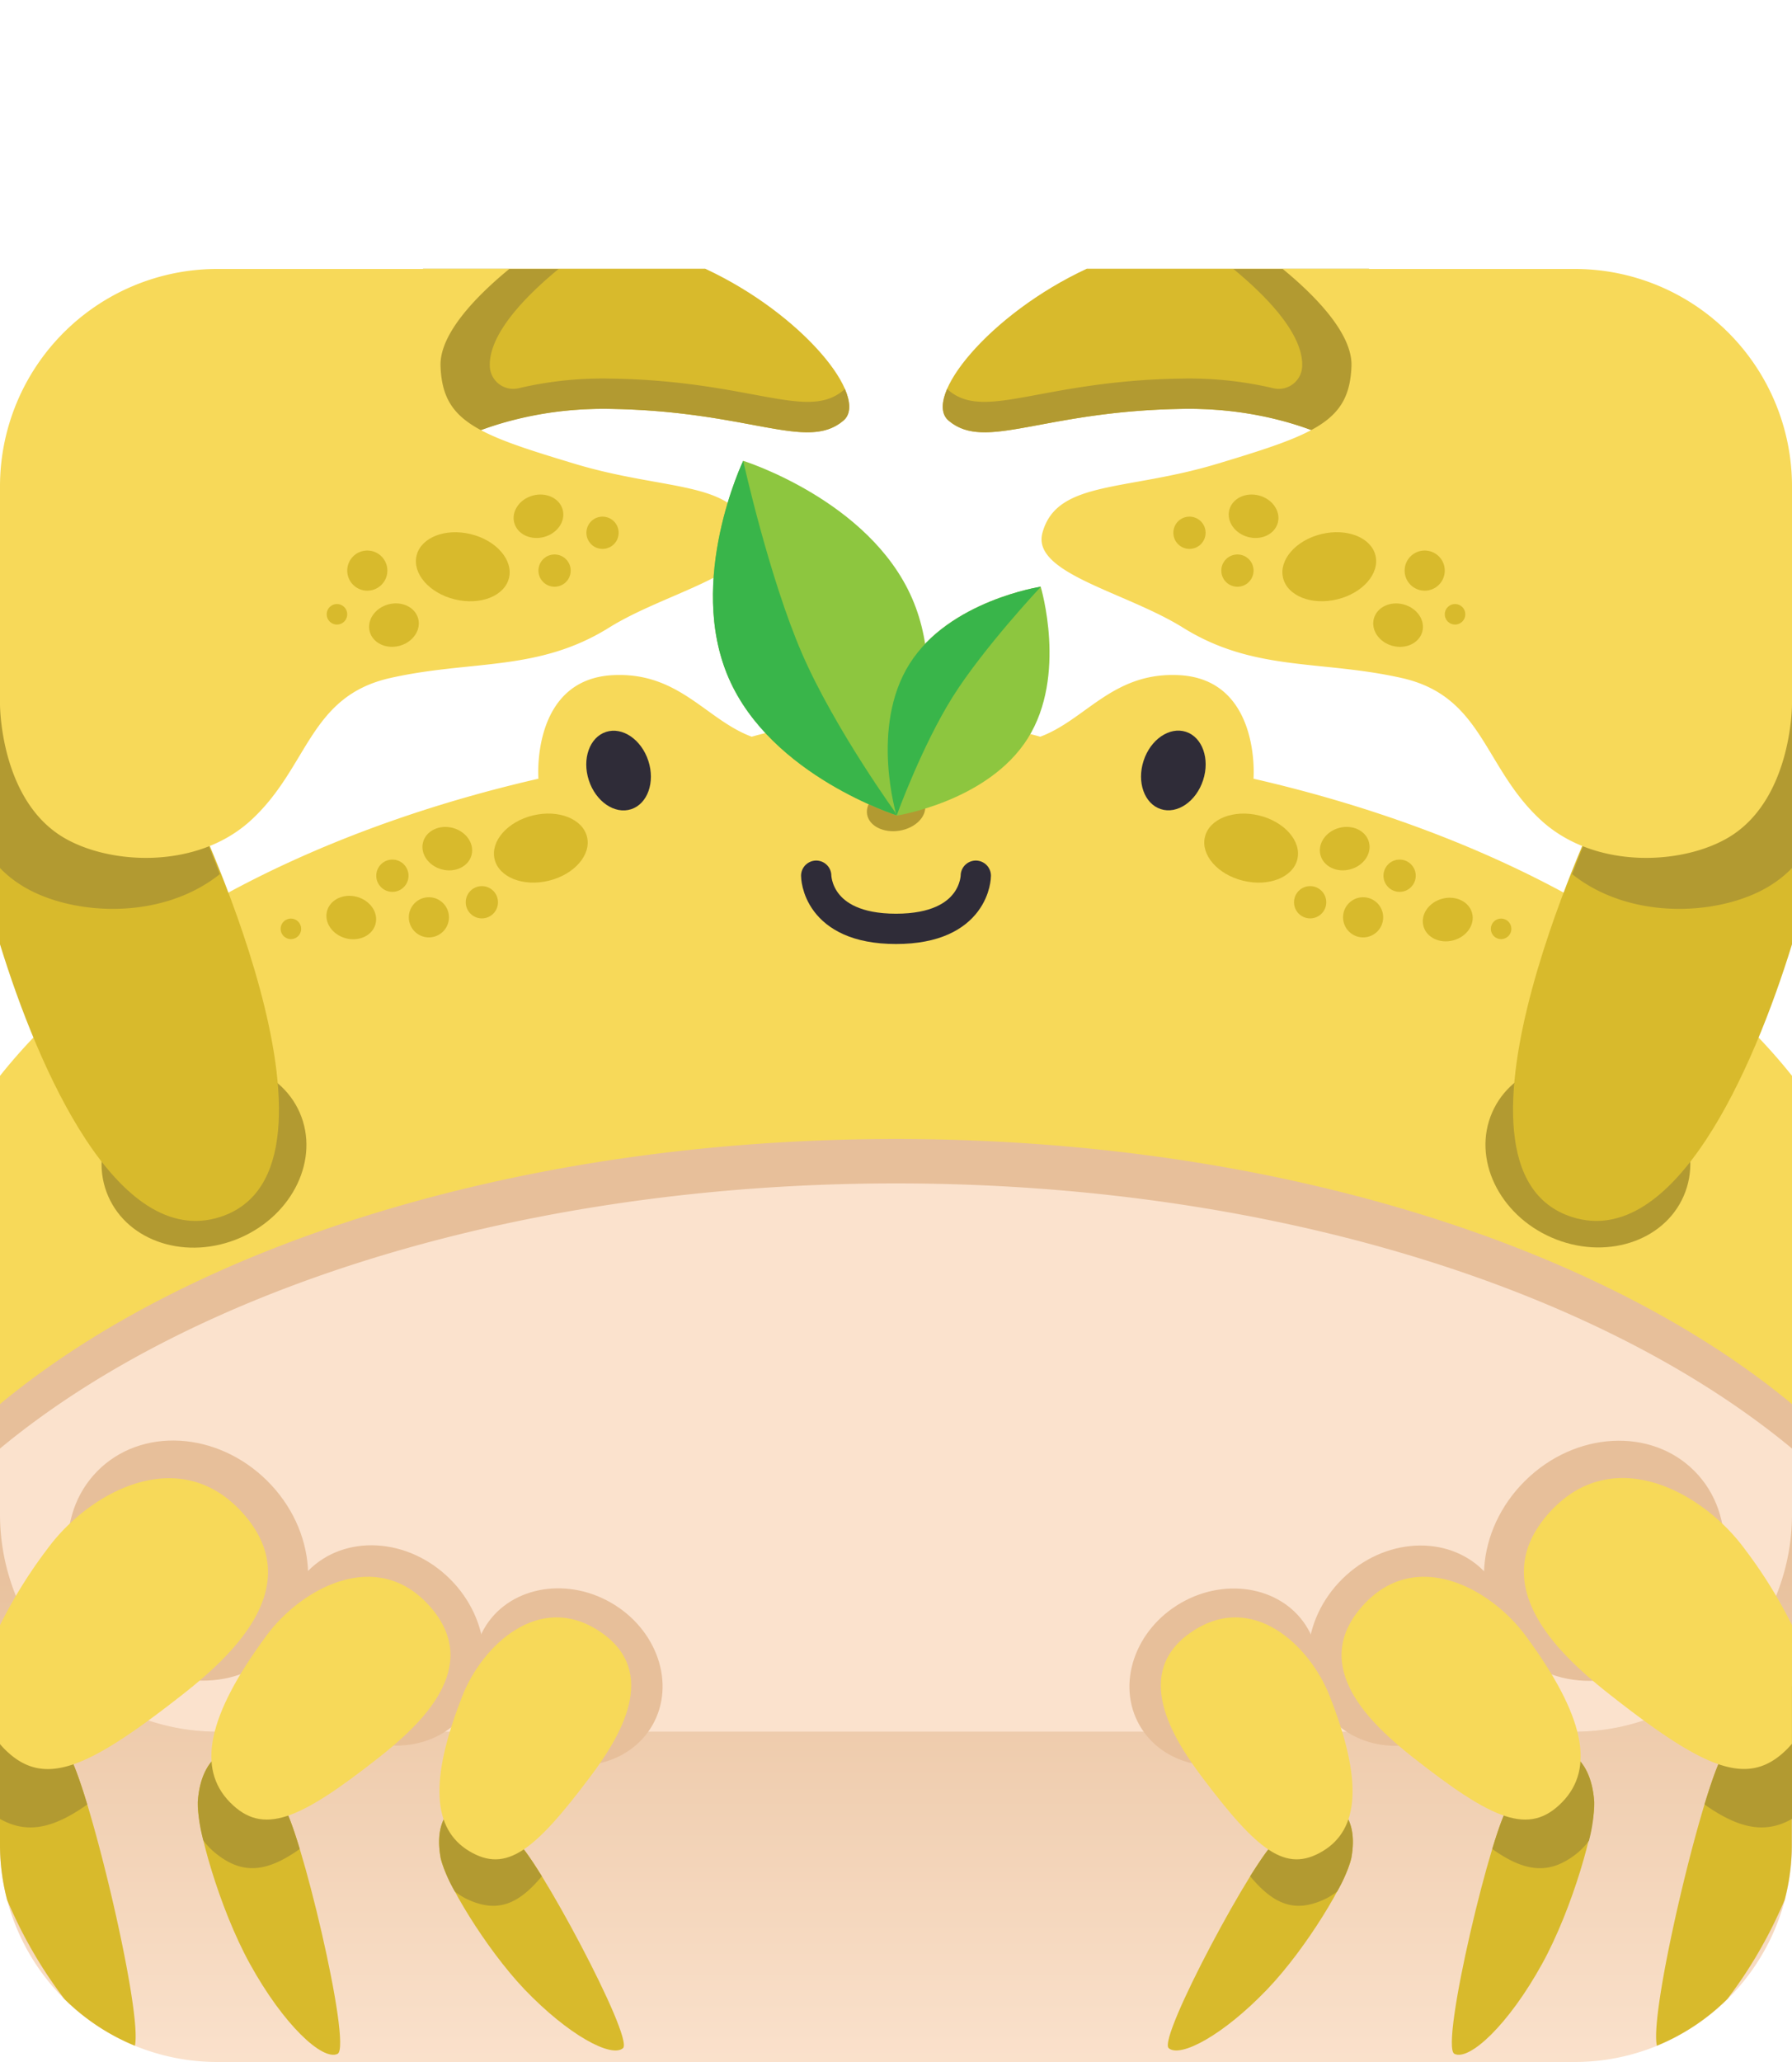 <svg id="Layer_1" data-name="Layer 1" xmlns="http://www.w3.org/2000/svg" xmlns:xlink="http://www.w3.org/1999/xlink" viewBox="0 0 300 345"><defs><style>.cls-1{fill:url(#linear-gradient);}.cls-2{fill:#f7d959;}.cls-3{fill:#d8ba2c;}.cls-4{fill:#e7bf9a;}.cls-5{fill:#fbe2cd;}.cls-6{fill:#b29a31;}.cls-7{fill:none;stroke:#2f2c38;stroke-linecap:round;stroke-miterlimit:10;stroke-width:5.07px;}.cls-8{fill:#2f2c38;}.cls-9{fill:#8dc63f;}.cls-10{fill:#39b54a;}</style><linearGradient id="linear-gradient" x1="150" y1="347.35" x2="150" y2="140.5" gradientUnits="userSpaceOnUse"><stop offset="0" stop-color="#fbe2cd"/><stop offset="0.44" stop-color="#e7bf9a"/></linearGradient></defs><g id="underwater_2" data-name="underwater 2"><path class="cls-1" d="M263.62,345H36.38A36.38,36.38,0,0,1,0,308.62V226.39H300v82.23A36.38,36.38,0,0,1,263.62,345Z"/><path class="cls-2" d="M209.86,130.29v-.16s1.18-16.49-12.5-17.17c-11.06-.55-15.57,7.46-23.21,10.3A85.08,85.08,0,0,0,150,120.11a85.08,85.08,0,0,0-24.16,3.15c-7.64-2.84-12.15-10.85-23.21-10.3-13.68.68-12.5,17.17-12.5,17.17v.16C50.4,139.4,18.07,157.3,0,180v56.54H300V180C281.93,157.3,249.6,139.4,209.86,130.29Z"/><ellipse class="cls-3" cx="209.46" cy="141.9" rx="5.62" ry="7.96" transform="translate(22.16 311.99) rotate(-76.36)"/><ellipse class="cls-3" cx="225.12" cy="141.99" rx="4.2" ry="3.59" transform="translate(-29.08 63.1) rotate(-15)"/><ellipse class="cls-3" cx="241.2" cy="153.52" rx="4.2" ry="3.59" transform="matrix(0.97, -0.26, 0.26, 0.97, -31.51, 67.65)"/><circle class="cls-3" cx="219.33" cy="150.96" r="2.7"/><circle class="cls-3" cx="251.3" cy="155.41" r="1.72"/><circle class="cls-3" cx="228.2" cy="153.48" r="3.36"/><circle class="cls-3" cx="234.31" cy="146.52" r="2.7"/><ellipse class="cls-3" cx="90.54" cy="141.9" rx="7.96" ry="5.62" transform="translate(-30.91 25.35) rotate(-13.64)"/><ellipse class="cls-3" cx="74.88" cy="141.99" rx="3.59" ry="4.2" transform="translate(-81.65 177.57) rotate(-75)"/><ellipse class="cls-3" cx="58.8" cy="153.52" rx="3.59" ry="4.2" transform="translate(-104.7 170.58) rotate(-75)"/><circle class="cls-3" cx="80.67" cy="150.96" r="2.7"/><circle class="cls-3" cx="48.7" cy="155.41" r="1.72"/><circle class="cls-3" cx="71.8" cy="153.48" r="3.36"/><circle class="cls-3" cx="65.69" cy="146.52" r="2.7"/><path class="cls-4" d="M150,190.57c-62.61,0-117.75,17.62-150,44.35v18.44a36.38,36.38,0,0,0,36.38,36.38H263.62A36.38,36.38,0,0,0,300,253.36V234.92C267.75,208.19,212.62,190.57,150,190.57Z"/><path class="cls-5" d="M0,242.36v11a36.38,36.38,0,0,0,36.38,36.38H263.62A36.38,36.38,0,0,0,300,253.36v-11C267.75,215.63,212.62,198,150,198S32.25,215.63,0,242.36Z"/><ellipse class="cls-4" cx="31.45" cy="261.12" rx="18.82" ry="21.31" transform="translate(-176.43 100.01) rotate(-45.36)"/><path class="cls-3" d="M1.13,281.85a4.77,4.77,0,0,0-1.13.29v26.48a36.51,36.51,0,0,0,1.2,9.29c1.06,2.46,2.2,4.84,3.39,7a74.81,74.81,0,0,0,6.2,9.56,36.44,36.44,0,0,0,11.79,7.81c1.36-5.94-8.33-45.95-11.49-49.3C7.72,289.42,1.13,281.85,1.13,281.85Z"/><path class="cls-6" d="M0,282.14v22.19c4.4,2.49,8.78,1.73,14.61-2.42-1.41-4.65-2.69-8.05-3.52-8.93-3.37-3.56-10-11.13-10-11.13A4.77,4.77,0,0,0,0,282.14Z"/><path class="cls-2" d="M8,259.06a80.46,80.46,0,0,0-8,12.85v19.9c.21.24.42.48.64.71,6.59,6.74,13.81,3.62,29.92-9,8.19-6.45,20.89-18.06,10.24-30.18S14.94,249.65,8,259.06Z"/><ellipse class="cls-4" cx="64.24" cy="275.32" rx="15.7" ry="17.78" transform="translate(-176.79 127.56) rotate(-45.36)"/><path class="cls-3" d="M38.93,292.62s-5.2.44-5.82,8.82c-.29,4,3.62,17.87,8.71,27.11,5.62,10.21,12.18,16.3,14.69,15.09s-6.46-38.76-9.26-41.73S38.93,292.62,38.93,292.62Z"/><path class="cls-6" d="M50.18,309.36c-1.17-3.88-2.24-6.72-2.93-7.45-2.81-3-8.32-9.3-8.32-9.3s-5.2.45-5.82,8.83a26.08,26.08,0,0,0,.94,6.51,11.94,11.94,0,0,0,2.32,2.34C40.61,313.58,44.6,313.33,50.18,309.36Z"/><path class="cls-2" d="M63.5,294c-13.44,10.57-19.48,13.17-25,7.55s-3.85-14.43,6.13-27.92c5.8-7.85,18.49-14.92,27.38-4.81S70.33,288.59,63.5,294Z"/><ellipse class="cls-4" cx="95.12" cy="280.59" rx="14.34" ry="16.24" transform="translate(-195.69 223.98) rotate(-60.26)"/><path class="cls-3" d="M76.85,301.79s-4.48,1.62-3.06,9.16c.67,3.58,7.39,14.92,14,21.88,7.36,7.69,14.57,11.52,16.5,9.86S89.55,310,86.37,308,76.85,301.79,76.85,301.79Z"/><path class="cls-6" d="M90.71,313.92c-1.95-3.14-3.56-5.4-4.34-5.88-3.18-2-9.52-6.25-9.52-6.25s-4.48,1.62-3.06,9.16a23.47,23.47,0,0,0,2.36,5.52A10.89,10.89,0,0,0,78.74,318C83.26,319.9,86.72,318.74,90.71,313.92Z"/><path class="cls-2" d="M98.85,297.22c-9.38,12.49-14.09,16.2-20.26,12.52s-6.78-11.82-1.15-26.07c3.28-8.29,12.81-17.51,23-10.68S103.61,290.87,98.85,297.22Z"/><ellipse class="cls-4" cx="268.55" cy="261.12" rx="21.31" ry="18.82" transform="translate(-106.01 264.04) rotate(-44.64)"/><path class="cls-3" d="M300,282.14a4.77,4.77,0,0,0-1.13-.29s-6.59,7.57-10,11.13c-3.16,3.35-12.85,43.36-11.49,49.3a36.44,36.44,0,0,0,11.79-7.81,74.81,74.81,0,0,0,6.2-9.56c1.19-2.16,2.33-4.54,3.39-7a36.51,36.51,0,0,0,1.2-9.29Z"/><path class="cls-6" d="M300,304.33V282.14a4.77,4.77,0,0,0-1.13-.29s-6.59,7.57-10,11.13c-.83.88-2.11,4.28-3.52,8.93C291.22,306.06,295.6,306.82,300,304.33Z"/><path class="cls-2" d="M300,271.91a80.46,80.46,0,0,0-8-12.85c-6.95-9.41-22.15-17.88-32.81-5.77s2.05,23.73,10.24,30.18c16.11,12.67,23.33,15.79,29.92,9,.22-.23.43-.47.64-.71Z"/><ellipse class="cls-4" cx="235.76" cy="275.32" rx="17.78" ry="15.7" transform="translate(-125.45 245.1) rotate(-44.64)"/><path class="cls-3" d="M261.07,292.62s5.2.44,5.82,8.82c.29,4-3.62,17.87-8.71,27.11-5.62,10.21-12.18,16.3-14.69,15.09s6.46-38.76,9.26-41.73S261.07,292.62,261.07,292.62Z"/><path class="cls-6" d="M249.82,309.36c1.17-3.88,2.24-6.72,2.93-7.45,2.81-3,8.32-9.3,8.32-9.3s5.2.45,5.82,8.83A26.08,26.08,0,0,1,266,308a11.94,11.94,0,0,1-2.32,2.34C259.39,313.58,255.4,313.33,249.82,309.36Z"/><path class="cls-2" d="M236.5,294c13.44,10.57,19.48,13.17,25,7.55s3.85-14.43-6.13-27.92c-5.8-7.85-18.49-14.92-27.38-4.81S229.67,288.59,236.5,294Z"/><ellipse class="cls-4" cx="204.88" cy="280.59" rx="16.24" ry="14.34" transform="translate(-112.21 138.61) rotate(-29.74)"/><path class="cls-3" d="M223.15,301.79s4.48,1.62,3.06,9.16c-.67,3.58-7.39,14.92-14.05,21.88-7.36,7.69-14.57,11.52-16.5,9.86s14.79-32.69,18-34.65S223.15,301.79,223.15,301.79Z"/><path class="cls-6" d="M209.29,313.92c2-3.14,3.56-5.4,4.34-5.88,3.18-2,9.52-6.25,9.52-6.25s4.48,1.62,3.06,9.16a23.47,23.47,0,0,1-2.36,5.52,10.89,10.89,0,0,1-2.59,1.52C216.74,319.9,213.28,318.74,209.29,313.92Z"/><path class="cls-2" d="M201.15,297.22c9.38,12.49,14.09,16.2,20.26,12.52s6.78-11.82,1.15-26.07c-3.28-8.29-12.81-17.51-23-10.68S196.39,290.87,201.15,297.22Z"/><path class="cls-7" d="M163.36,146.52s0,8.89-13.36,8.89-13.36-8.89-13.36-8.89"/><ellipse class="cls-8" cx="103.56" cy="128.92" rx="5.24" ry="6.8" transform="translate(-34.82 38.39) rotate(-18.03)"/><ellipse class="cls-8" cx="196.44" cy="128.92" rx="6.8" ry="5.24" transform="translate(13.04 275.8) rotate(-71.97)"/><ellipse class="cls-6" cx="34.16" cy="193.15" rx="17.49" ry="15.2" transform="translate(-74.28 29.71) rotate(-23.53)"/><path class="cls-3" d="M0,111.88V158c6.5,21.06,19.7,51.07,36.81,45.63,25.09-8-5.46-70.51-5.46-70.51Z"/><path class="cls-6" d="M36.81,146.25c-3-7.8-5.46-13.14-5.46-13.14L0,111.88v33.35a18,18,0,0,0,3,2.51C10.76,153.07,26.54,154.44,36.81,146.25Z"/><path class="cls-3" d="M57.14,57.85C55.37,65.68,66.76,80,66.76,80S78.52,68.07,102,68.41s33,7.15,39.15,2c4.57-3.81-6.75-17.86-23.09-25.45H70.86C62.91,48.7,58.06,53.77,57.14,57.85Z"/><path class="cls-6" d="M141.43,65.07a2.4,2.4,0,0,1-.28.27c-6.12,5.11-15.66-1.7-39.15-2a61.41,61.41,0,0,0-15.1,1.6A3.93,3.93,0,0,1,82,61.31v-.05c-.2-5.49,6.27-11.95,11.52-16.26H70.86c-8,3.7-12.8,8.77-13.72,12.85C55.37,65.68,66.76,80,66.76,80l.06-.06,0,0c.1-.1.29-.28.58-.53l0,0c2-1.72,8.18-6.5,18.62-9.14h0A60.77,60.77,0,0,1,102,68.41c23.49.34,33,7.15,39.15,2C142.46,69.36,142.46,67.44,141.43,65.07Z"/><path class="cls-2" d="M85.26,45H36.38A36.38,36.38,0,0,0,0,81.38v36.39s-.07,15.09,9.75,21.79c7.49,5.1,23,6.27,32.34-2.39,9.59-8.85,9.63-20.67,23.24-23.73s24.68-1,36.6-8.41c9.61-6,25.39-9.08,23.56-15.86-2.38-8.85-13.94-6.94-29.27-11.57-16.64-5-22.13-7.15-22.47-16.34C73.55,55.77,80,49.31,85.26,45Z"/><ellipse class="cls-3" cx="77.47" cy="94.82" rx="5.62" ry="7.96" transform="translate(-32.94 147.75) rotate(-76.36)"/><ellipse class="cls-3" cx="90.14" cy="86.38" rx="4.2" ry="3.59" transform="translate(-19.28 26.27) rotate(-15)"/><ellipse class="cls-3" cx="65.95" cy="104.59" rx="4.2" ry="3.59" transform="translate(-24.82 20.63) rotate(-15)"/><circle class="cls-3" cx="92.84" cy="95.47" r="2.7"/><circle class="cls-3" cx="56.41" cy="102.78" r="1.72"/><circle class="cls-3" cx="61.49" cy="95.47" r="3.36"/><circle class="cls-3" cx="100.87" cy="89.14" r="2.7"/><ellipse class="cls-6" cx="265.84" cy="193.15" rx="15.2" ry="17.49" transform="translate(-17.39 359.75) rotate(-66.47)"/><path class="cls-3" d="M300,111.88V158c-6.5,21.06-19.7,51.07-36.81,45.63-25.09-8,5.46-70.51,5.46-70.51Z"/><path class="cls-6" d="M263.19,146.25c3-7.8,5.46-13.14,5.46-13.14L300,111.88v33.35a18,18,0,0,1-3,2.51C289.24,153.07,273.46,154.44,263.19,146.25Z"/><path class="cls-3" d="M242.86,57.85c1.77,7.83-9.62,22.13-9.62,22.13S221.48,68.07,198,68.41s-33,7.15-39.15,2c-4.57-3.81,6.75-17.86,23.09-25.45h47.2C237.09,48.7,241.94,53.77,242.86,57.85Z"/><path class="cls-6" d="M158.57,65.07a2.4,2.4,0,0,0,.28.27c6.12,5.11,15.66-1.7,39.15-2a61.41,61.41,0,0,1,15.1,1.6A3.93,3.93,0,0,0,218,61.31v-.05c.2-5.49-6.27-11.95-11.52-16.26h22.68c8,3.7,12.8,8.77,13.72,12.85,1.77,7.83-9.62,22.13-9.62,22.13l-.06-.06,0,0c-.1-.1-.29-.28-.58-.53l0,0c-2-1.72-8.18-6.5-18.62-9.14h0A60.77,60.77,0,0,0,198,68.41c-23.49.34-33,7.15-39.15,2C157.54,69.36,157.54,67.44,158.57,65.07Z"/><path class="cls-2" d="M214.74,45h48.88A36.38,36.38,0,0,1,300,81.38v36.39s.07,15.09-9.75,21.79c-7.49,5.1-23,6.27-32.34-2.39-9.59-8.85-9.63-20.67-23.24-23.73s-24.68-1-36.6-8.41c-9.61-6-25.39-9.08-23.56-15.86,2.38-8.85,13.94-6.94,29.27-11.57,16.64-5,22.13-7.15,22.47-16.34C226.45,55.77,220,49.31,214.74,45Z"/><ellipse class="cls-3" cx="222.53" cy="94.82" rx="7.96" ry="5.62" transform="translate(-16.08 55.15) rotate(-13.64)"/><ellipse class="cls-3" cx="209.86" cy="86.38" rx="3.59" ry="4.2" transform="translate(72.11 266.73) rotate(-75)"/><ellipse class="cls-3" cx="234.05" cy="104.59" rx="3.59" ry="4.2" transform="translate(72.45 303.6) rotate(-75)"/><circle class="cls-3" cx="207.16" cy="95.47" r="2.7"/><circle class="cls-3" cx="243.59" cy="102.78" r="1.72"/><circle class="cls-3" cx="238.51" cy="95.47" r="3.36"/><circle class="cls-3" cx="199.13" cy="89.14" r="2.7"/><ellipse class="cls-6" cx="150" cy="135.46" rx="4.92" ry="3.59" transform="translate(-20.04 26.21) rotate(-9.37)"/><path class="cls-9" d="M152.69,100.1c7.14,16.39-2.42,36.37-2.42,36.37s-21.13-6.61-28.27-23,2.42-36.37,2.42-36.37S145.55,83.7,152.69,100.1Z"/><path class="cls-10" d="M150.27,136.47s-21.13-6.61-28.27-23,2.42-36.37,2.42-36.37,4.34,19.59,9.87,32.3S150.27,136.47,150.27,136.47Z"/><path class="cls-9" d="M172.06,123.54c-6.66,10.58-22,12.93-22,12.93s-4.5-14.81,2.16-25.39,22-12.92,22-12.92S178.71,113,172.06,123.54Z"/><path class="cls-10" d="M150.1,136.47s-4.5-14.81,2.16-25.39,22-12.92,22-12.92-9.6,10.22-14.76,18.42S150.1,136.47,150.1,136.47Z"/></g></svg>